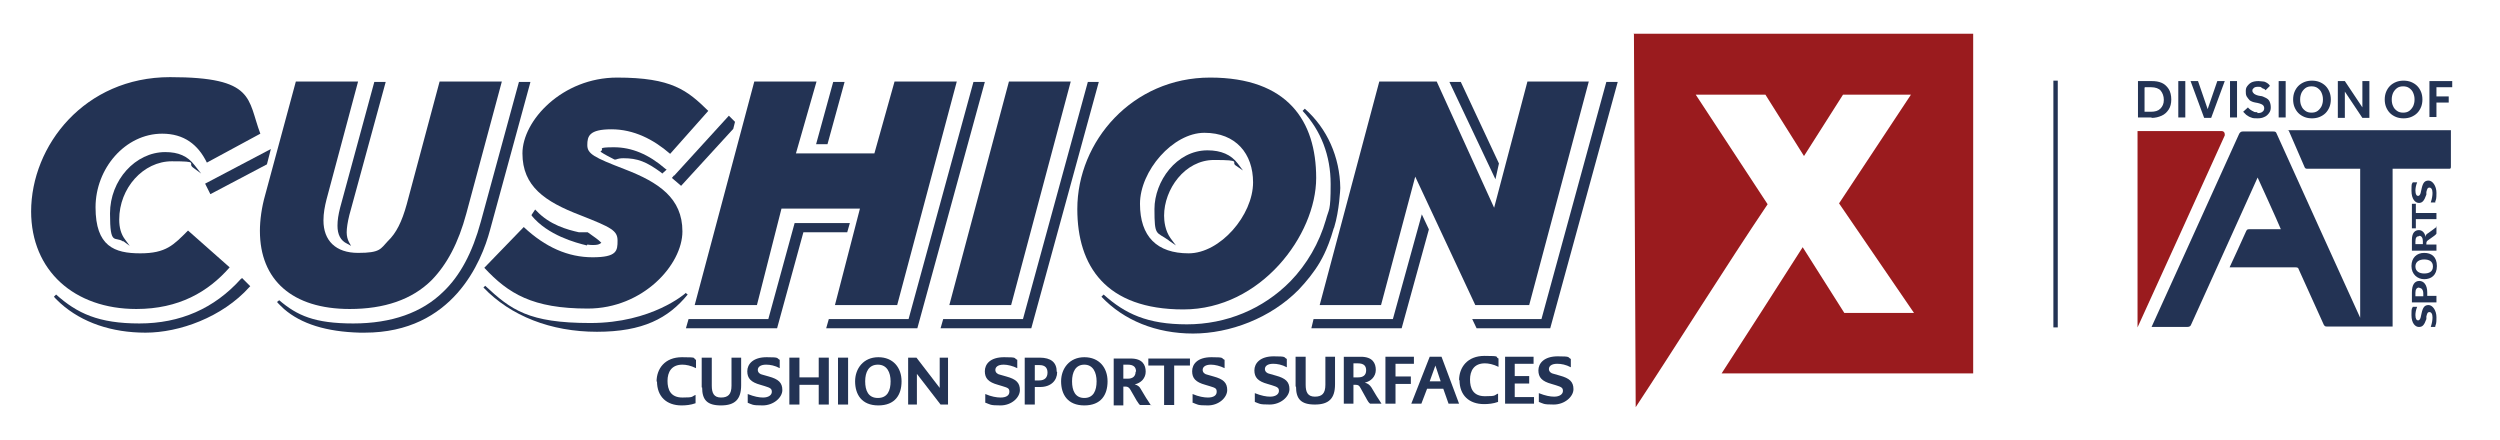 <?xml version="1.0" encoding="UTF-8"?>
<svg id="Layer_1" xmlns="http://www.w3.org/2000/svg" version="1.1" viewBox="0 0 570.4 100.4">
  <!-- Generator: Adobe Illustrator 29.3.1, SVG Export Plug-In . SVG Version: 2.1.0 Build 151)  -->
  <defs>
    <style>
      .st0 {
        fill-rule: evenodd;
      }

      .st0, .st1 {
        fill: #9a1b1e;
      }

      .st2 {
        fill: #233354;
      }

      .st3 {
        fill: #4e8cb3;
      }
    </style>
  </defs>
  <g>
    <g>
      <path class="st2" d="M7.1,48.3c0-15.1,12.2-30.7,31.7-30.7s17.6,5,20.6,12.9l-12.2,6.6c-2-4.1-5.2-6.6-10.2-6.6-8.4,0-15.2,7.9-15.2,16.8s4.3,10.5,10.2,10.5,7.6-1.9,10.9-5.2l9.5,8.4c-4.9,5.6-11.6,9.5-21.3,9.5-14.1,0-24-8.7-24-22.3Z"/>
      <path class="st2" d="M59.3,52.7c0-2.5.4-5.4,1.2-8.2l7-25.9h14.2l-7.2,26.9c-.4,1.6-.7,3.1-.7,4.8,0,4.6,2.8,7.4,7.9,7.4s5.1-.9,6.8-2.7c1.9-1.8,3.2-4.4,4.3-8.4l7.5-28h14.2l-8.1,30.1c-1.8,6.7-4.4,11.6-7.9,15.2-4.5,4.5-10.9,6.6-18.7,6.6-13.1,0-20.5-6.6-20.5-17.8Z"/>
      <path class="st2" d="M110.4,61.2l9.1-9.4c4.9,4.6,10.1,6.9,15.7,6.9s5.7-1.5,5.7-3.8-1.4-3-8.5-5.8c-8.1-3.1-13.2-6.6-13.2-14.1s9.1-17.3,21.6-17.3,16,2.9,20.8,7.6l-8.7,9.8c-3.8-3.3-8.3-5.6-13.4-5.6s-5.5,1.6-5.5,3.6,1.5,2.8,8.5,5.5c7.8,3,13.2,6.6,13.2,14.2s-9,17.6-21.6,17.6-18.1-3.4-23.6-9.3Z"/>
      <path class="st2" d="M172.1,18.6h14.2l-4.7,16.4h17.9l4.6-16.4h14.2l-13.6,51h-14.2l5.7-22h-17.9l-5.6,22h-14.2l13.6-51Z"/>
      <path class="st2" d="M230.2,18.6h14.1l-13.6,51h-14.1l13.6-51Z"/>
      <path class="st2" d="M245.8,47.7c0-15.5,12.6-30,30.3-30s24.2,9.9,24.2,22.9-12.6,30-30.3,30-24.2-9.9-24.2-22.9ZM285.9,41.6c0-6.5-3.9-11.3-11.1-11.3s-14.7,8.7-14.7,16.2,3.9,11.3,11.1,11.3,14.7-8.7,14.7-16.2Z"/>
      <path class="st2" d="M314.7,18.6h13.1l13.1,28.8,7.6-28.8h14l-13.6,51h-12.3l-13.7-29.3-7.8,29.3h-14l13.6-51Z"/>
    </g>
    <g>
      <polygon class="st2" points="48 44.3 60.7 37.6 60.9 37.5 61.8 34 46.8 41.9 48 44.3"/>
      <path class="st2" d="M55,63.6c-6.1,6.8-13.9,10.2-23.2,10.2s-14.2-2.3-19-6.6l-.5.5c.5.6,1,1,1.5,1.5,4.9,4.4,11.7,6.7,19.4,6.7s17.5-3.5,23.7-10.4l.2-.2-1.9-1.9-.2.3Z"/>
      <path class="st2" d="M28.1,55l1.5,1.1-1.1-1.5c-.9-1.2-1.3-2.7-1.3-4.5,0-7.2,5.5-13.3,12-13.3s3.5.4,4.8,1.4l1.9,1.4-1.5-1.9c-1.6-2.1-3.7-3-6.7-3-6.8,0-12.6,6.4-12.6,14s1.1,5.1,3,6.4Z"/>
      <path class="st2" d="M79.2,55.6l.9.5-.5-.9c-.3-.6-.5-1.3-.5-2.2s.2-2.3.6-3.9l8.3-30.4h-2.6l-7.8,28.7c-.4,1.6-.6,2.8-.6,4.1,0,2,.7,3.4,2.2,4.1Z"/>
      <path class="st2" d="M121,18.7h-2.6l-8.7,31.9c-1.9,7-4.7,12.3-8.6,16-4.8,4.7-11.7,7.2-20.5,7.2s-12.8-1.8-16.9-5.3h0c0,0-.5.4-.5.4.5.6,1.1,1.1,1.6,1.6,3.9,3.4,9.7,5.2,17.3,5.4.4,0,.7,0,1.1,0,20.2,0,26.7-16.3,28.6-23.4l9.2-33.7Z"/>
      <path class="st2" d="M156.4,66.9c0,0-7.6,6.8-21.7,6.8s-18.1-3-24-8.5l-.2.2h0s0,0,0,0l-.2.2s0,0,0,0h0c6.2,6.5,15.4,10.1,25.9,10.1s16.3-3.1,20.7-8.5l-.5-.4Z"/>
      <polygon class="st2" points="192.7 18.7 190.1 18.7 186.2 32.9 188.8 32.9 192.7 18.7"/>
      <polygon class="st2" points="193.9 50.9 181.3 50.9 175.3 72.8 157.1 72.8 156.5 74.9 177.3 74.9 183.3 53 193.3 53 193.9 50.9"/>
      <polygon class="st2" points="222.1 18.7 207.3 72.8 189.1 72.8 188.5 74.9 209.3 74.9 224.7 18.7 222.1 18.7"/>
      <polygon class="st2" points="233.4 72.8 215.2 72.8 214.6 74.9 235.3 74.9 250.7 18.7 248.2 18.7 233.4 72.8"/>
      <path class="st2" d="M266.7,54.9l1.6,1.1-1.2-1.6c-1.3-1.8-1.5-4-1.5-5.2,0-6,4.7-12.7,11.4-12.7s3.7.5,5,1.3l1.6,1.1-1.2-1.6c-1.5-2-3.8-3-6.9-3-7.1,0-12.1,7.1-12.1,13.4s.4,5.1,3.2,7.1Z"/>
      <path class="st2" d="M304.4,51.9c1.2-3.9,1.4-8.9,1.4-9-.1-7.1-3-13.6-8.1-18.1l-.5.5c4.2,4.5,6.4,10.2,6.4,16.7s-.4,5.5-1.1,8.2c-1.5,5.2-4.3,10.1-8.1,14-6.2,6.3-14.6,9.8-23.6,9.8s-14.1-2.4-19-6.8l-.5.5c5.1,5.4,12.5,8.4,20.9,8.4s17.7-3.5,24.1-10c1.8-1.9,3.5-4,4.8-6.2,0-.1,1.7-2.5,3.2-7.8Z"/>
      <polygon class="st2" points="342 37.3 333.3 18.7 330.7 18.7 341.2 40.9 342 37.3"/>
      <polygon class="st2" points="366.5 18.7 351.7 72.8 335.9 72.8 336.9 74.9 353.7 74.9 369.1 18.7 366.5 18.7"/>
      <polygon class="st2" points="317.8 72.8 299.7 72.8 299.2 74.9 319.8 74.9 326 52.4 326 52.3 324.4 48.9 317.8 72.8"/>
      <path class="st2" d="M140.3,36.4h.1c0,0,.1,0,.1,0,.5-.2,1.1-.3,1.7-.3,3.3,0,5.3.8,8.7,3.3l.2.2,1-.9-.3-.2c-3.8-3.3-7.7-4.9-11.7-4.9s-2.4.4-2.8.7l-.3.3.3.2c.4.3,1.9,1.1,2.9,1.6Z"/>
      <polygon class="st2" points="167.3 29.4 167.7 27.8 166.3 26.4 153.8 40.1 153.8 40 153.3 40.6 155.4 42.4 167.3 29.4"/>
      <path class="st2" d="M134,55.8c.5.1,1,.1,1.4.1.7,0,1.2-.1,1.5-.3l.3-.2-.3-.3c-.3-.3-1.2-1-2.8-2.1h-.1c0,0-.1,0-.1,0-.5,0-1.1,0-1.8,0-2.7-.6-6.7-1.7-9.7-4.9l-.3-.3-.8,1.2v.2c3.7,4.5,10.1,6.2,12.6,6.8Z"/>
    </g>
  </g>
  <path class="st0" d="M372.7,7.7h77.5v77.5h-57.4c6.2-9.6,12.4-19.2,18.5-28.8l9.5,15h15.9l-17.1-25,16.4-24.8h-15.5l-8.9,14-8.8-14h-15.9l16.4,25c-9.1,13.5-21.4,33.1-30.1,46.3l-.4-85.1Z"/>
  <rect class="st2" x="468.5" y="18.4" width="1" height="56.3"/>
  <path class="st2" d="M490.9,26.9c.9,0,1.6-.2,2.3-.5.7-.3,1.2-.8,1.6-1.4.4-.6.6-1.4.6-2.3s-.2-1.8-.6-2.4c-.4-.6-.9-1.1-1.6-1.4-.7-.3-1.4-.4-2.3-.4h-3.1v8.3h3.1ZM489.4,19.9h1.4c1,0,1.8.3,2.2.8s.7,1.2.7,2.1-.3,1.5-.8,2-1.2.7-2.2.7h-1.4v-5.5Z"/>
  <rect class="st2" x="497" y="18.5" width="1.6" height="8.3"/>
  <polygon class="st2" points="504.5 26.9 507.6 18.5 505.9 18.5 503.7 24.9 501.5 18.5 499.8 18.5 502.9 26.9 504.5 26.9"/>
  <rect class="st2" x="508.8" y="18.5" width="1.6" height="8.3"/>
  <path class="st2" d="M515,25.6c-.3,0-.7,0-.9-.2-.3-.1-.5-.3-.7-.4-.2-.2-.4-.3-.5-.5l-1.1,1c.2.2.4.4.7.7.3.2.7.5,1.1.6.4.2.9.2,1.5.2s1.1-.1,1.5-.3c.5-.2.8-.5,1.1-.9.3-.4.4-.8.4-1.3s-.1-1-.3-1.4-.5-.6-.9-.8c-.4-.2-.8-.4-1.2-.4-.7-.1-1.1-.3-1.4-.5-.2-.2-.4-.4-.4-.7s.1-.4.3-.6.5-.3,1-.3.6,0,.8.2.4.2.6.3.2.2.3.3l1-1c0,0-.1-.2-.2-.3-.1-.1-.3-.3-.5-.4-.2-.1-.5-.3-.8-.3s-.7-.1-1.1-.1c-.6,0-1.2.1-1.6.3-.4.2-.7.5-1,.9s-.3.8-.3,1.2,0,.7.2,1.1c.2.3.4.6.7.9.3.2.7.4,1.3.5.7.1,1.3.3,1.6.5.3.2.4.5.4.8s-.1.6-.4.8c-.2.2-.6.3-1.1.3Z"/>
  <rect class="st2" x="519.9" y="18.5" width="1.6" height="8.3"/>
  <path class="st2" d="M524.4,25.8c.4.4.9.7,1.4.9s1.1.3,1.7.3,1.2-.1,1.7-.3,1-.5,1.4-.9c.4-.4.7-.9.9-1.4.2-.5.3-1.1.3-1.7s-.1-1.2-.3-1.7c-.2-.5-.5-1-.9-1.4-.4-.4-.9-.7-1.4-.9s-1.1-.3-1.7-.3-1.2.1-1.7.3-1,.5-1.4.9-.7.9-.9,1.4c-.2.5-.3,1.1-.3,1.7s.1,1.2.3,1.7c.2.5.5,1,.9,1.4ZM525.1,21.2c.2-.4.5-.8.9-1.1.4-.3.9-.4,1.4-.4s1,.1,1.4.4c.4.3.7.6.9,1.1s.3.9.3,1.5-.1,1-.3,1.5c-.2.4-.5.8-.9,1.1s-.9.4-1.4.4-1-.1-1.4-.4c-.4-.3-.7-.6-.9-1.1-.2-.4-.3-.9-.3-1.5s.1-1,.3-1.5Z"/>
  <polygon class="st2" points="535 20.9 539 26.9 540.6 26.9 540.6 18.5 539 18.5 539 24.5 535 18.5 533.4 18.5 533.4 26.9 535 26.9 535 20.9"/>
  <path class="st2" d="M545.3,25.8c.4.4.9.7,1.4.9s1.1.3,1.7.3,1.2-.1,1.7-.3,1-.5,1.4-.9c.4-.4.7-.9.9-1.4.2-.5.3-1.1.3-1.7s-.1-1.2-.3-1.7c-.2-.5-.5-1-.9-1.4-.4-.4-.9-.7-1.4-.9s-1.1-.3-1.7-.3-1.2.1-1.7.3-1,.5-1.4.9-.7.9-.9,1.4c-.2.5-.3,1.1-.3,1.7s.1,1.2.3,1.7c.2.5.5,1,.9,1.4ZM546,21.2c.2-.4.5-.8.9-1.1.4-.3.9-.4,1.4-.4s1,.1,1.4.4c.4.3.7.6.9,1.1s.3.9.3,1.5-.1,1-.3,1.5c-.2.4-.5.8-.9,1.1s-.9.4-1.4.4-1-.1-1.4-.4c-.4-.3-.7-.6-.9-1.1-.2-.4-.3-.9-.3-1.5s.1-1,.3-1.5Z"/>
  <polygon class="st2" points="555.9 23.4 558.7 23.4 558.7 22 555.9 22 555.9 19.9 559.5 19.9 559.5 18.5 554.3 18.5 554.3 26.7 555.9 26.7 555.9 23.4"/>
  <g>
    <path class="st2" d="M555.7,74.6h-1.1c.3-.9.4-1.6.4-2.2,0-.8-.3-1.2-.7-1.2s-.5.2-.7,1v.6c-.5,1.4-.9,1.8-1.7,1.8s-1.7-.8-1.7-2.7.1-1.3.3-1.9h1c-.3.7-.4,1.4-.4,1.9,0,.9.3,1.2.6,1.2s.5-.3.6-.7l.2-.9c.3-1.4.7-1.9,1.6-1.9s1.8,1.2,1.8,2.8-.1,1.4-.3,2.1Z"/>
    <path class="st2" d="M552,64.1c1,0,1.8.9,1.8,2.6v.8h2.1v1.5h-5.6v-2.3c0-1.7.6-2.6,1.7-2.6ZM552,65.6c-.6,0-.9.4-.9,1.2v.8h1.8v-.6c0-.9-.4-1.3-.9-1.3Z"/>
    <path class="st2" d="M553.1,63.7c-1.5,0-2.9-1.1-2.9-3s1.2-3,2.9-3,2.9.9,2.9,3-1.3,3-2.9,3ZM553.1,59.2c-1.1,0-2,.5-2,1.6s.9,1.6,2,1.6,2-.4,2-1.6-.9-1.6-2-1.6Z"/>
    <path class="st2" d="M555.9,51.6v1.7c-.1.2-.4.4-.5.5l-1.4,1c-.3.2-.4.4-.4.7v.3h2.3v1.4h-5.6v-2.5c0-1.7.8-2.2,1.6-2.2s1.4.7,1.5,1.6h0c0-.4.2-.7.6-.9l1.1-.8c.2-.2.6-.4.9-.7ZM551.9,53.9c-.5,0-.8.3-.8,1.2v.6h1.7v-.7c0-.7-.3-1.2-.8-1.2Z"/>
    <path class="st2" d="M551.2,49.9v2.2h-.9v-5.6h.9s0,2.1,0,2.1h4.7v1.4h-4.7Z"/>
    <path class="st2" d="M555.7,46.2h-1.1c.3-.9.4-1.6.4-2.2,0-.8-.3-1.2-.7-1.2s-.5.2-.7,1v.6c-.5,1.4-.9,1.9-1.7,1.9s-1.7-.8-1.7-2.8.1-1.4.3-1.9h1c-.3.7-.4,1.4-.4,1.9,0,.9.3,1.2.6,1.2s.5-.3.6-.7l.2-.9c.3-1.4.7-1.9,1.6-1.9s1.8,1.2,1.8,2.8-.1,1.4-.3,2.1Z"/>
  </g>
  <path class="st1" d="M507,29.9s-19.3,0-19.3,0v44.8s19.9-43.7,19.9-43.8c0,0,0-.2,0-.3,0-.4-.3-.7-.7-.7Z"/>
  <path class="st2" d="M522.2,29.8s2.8,6.4,3.6,8.3c.1.3.3.4.6.4,3.1,0,11.1,0,12.1,0v34c0,0-18.6-40.9-19.1-42.1-.1-.3-.3-.4-.7-.4-2.3,0-4.7,0-7,0-.4,0-.6.2-.8.5-6.3,14-19.7,43.4-20,44.1.3,0,5.5,0,8,0,.6,0,.9-.1,1.1-.7,5-11,15-33.2,15.1-33.4.5,1.1,4.3,9.4,5.3,11.8-.3,0-7,0-7.2,0-.3,0-.5,0-.7.4-.9,2-3.4,7.5-3.8,8.3.3,0,10.4,0,15.1,0,.4,0,.6.1.7.5,1.9,4.2,3.8,8.4,5.7,12.6.2.3.3.4.7.4,1.7,0,14.8,0,15,0v-36c.2,0,11.1,0,12.8,0,.4,0,.5,0,.5-.5,0-.5,0-8.3,0-8.3h-37.3Z"/>
  <g>
    <path class="st2" d="M599.3,48.3c0-15.1,12.2-30.7,31.7-30.7s17.6,5,20.6,12.9l-12.2,6.6c-2-4.1-5.2-6.6-10.2-6.6-8.4,0-15.2,7.9-15.2,16.8s4.3,10.5,10.2,10.5,7.6-1.9,10.9-5.2l9.5,8.4c-4.9,5.6-11.6,9.5-21.3,9.5-14.1,0-24-8.7-24-22.3Z"/>
    <path class="st2" d="M651.5,52.7c0-2.5.4-5.4,1.2-8.2l7-25.9h14.2l-7.2,26.9c-.4,1.6-.7,3.1-.7,4.8,0,4.6,2.8,7.4,7.9,7.4s5.1-.9,6.8-2.7c1.9-1.8,3.2-4.4,4.3-8.4l7.5-28h14.2l-8.1,30.1c-1.8,6.7-4.4,11.6-7.9,15.2-4.5,4.5-10.9,6.6-18.7,6.6-13.1,0-20.5-6.6-20.5-17.8Z"/>
    <path class="st2" d="M702.6,61.2l9.1-9.4c4.9,4.6,10.1,6.9,15.7,6.9s5.7-1.5,5.7-3.8-1.4-3-8.5-5.8c-8.1-3.1-13.2-6.6-13.2-14.1s9.1-17.3,21.6-17.3,16,2.9,20.8,7.6l-8.7,9.8c-3.8-3.3-8.3-5.6-13.4-5.6s-5.5,1.6-5.5,3.6,1.5,2.8,8.5,5.5c7.8,3,13.2,6.6,13.2,14.2s-9,17.6-21.6,17.6-18.1-3.4-23.6-9.3Z"/>
    <path class="st2" d="M764.3,18.6h14.2l-4.7,16.4h17.9l4.6-16.4h14.2l-13.6,51h-14.2l5.7-22h-17.9l-5.6,22h-14.2l13.6-51Z"/>
    <path class="st2" d="M822.4,18.6h14.1l-13.6,51h-14.1l13.6-51Z"/>
    <path class="st2" d="M838,47.7c0-15.5,12.6-30,30.3-30s24.2,9.9,24.2,22.9-12.6,30-30.3,30-24.2-9.9-24.2-22.9ZM878.2,41.6c0-6.5-3.9-11.3-11.1-11.3s-14.7,8.7-14.7,16.2,3.9,11.3,11.1,11.3,14.7-8.7,14.7-16.2Z"/>
    <path class="st2" d="M907,18.6h13.1l13.1,28.8,7.6-28.8h14l-13.6,51h-12.3l-13.7-29.3-7.8,29.3h-14l13.6-51Z"/>
  </g>
  <path class="st0" d="M964.9,7.7h77.5v77.5h-57.4c6.2-9.6,12.4-19.2,18.5-28.8l9.5,15h15.9l-17.1-25,16.4-24.8h-15.5l-8.9,14-8.8-14h-15.9l16.4,25c-9.1,13.5-21.4,33.1-30.1,46.3l-.4-85.1Z"/>
  <g>
    <path class="st2" d="M733.4,81.8c0,1.9-1.4,3.4-3.9,3.4h-1.2v4.1h-2.3v-10.7h3.4c2.6,0,3.9,1.1,3.9,3.2ZM731.2,81.9c0-1.1-.6-1.7-1.8-1.7h-1.1v3.5h1c1.3,0,1.9-.7,1.9-1.8Z"/>
    <path class="st2" d="M743.5,89.3h-2.6c-.3-.2-.6-.7-.7-.9l-1.5-2.7c-.3-.6-.6-.7-1.1-.7h-.5v4.3h-2.2v-10.7h3.9c2.7,0,3.4,1.5,3.4,3s-1.1,2.6-2.5,2.9h0c.7.2,1.1.5,1.5,1.1l1.2,2c.3.4.7,1.1,1.1,1.7ZM740,81.8c0-1-.5-1.6-1.9-1.6h-1v3.2h1.1c1.1,0,1.8-.5,1.8-1.6Z"/>
    <path class="st2" d="M751,87.7v1.6h-6.6v-10.7h6.5v1.6s-4.3,0-4.3,0v2.8h3.3v1.7h-3.3v3.1h4.4Z"/>
    <path class="st2" d="M764.6,78.6v10.7h-2.1v-7.6l-2.9,7.6h-2l-3-7.4v7.4h-1.9v-10.7h2.9l3.1,8,3.2-8h2.7Z"/>
    <path class="st2" d="M766.7,78.6h2.3v10.7h-2.3v-10.7Z"/>
    <path class="st2" d="M771.1,85.4v-6.8h2.3v6.4c0,1.7.5,2.7,2.1,2.7s2.4-.7,2.4-2.7v-6.4h2.2v6.3c0,3.2-1.4,4.6-4.6,4.6s-4.3-1.3-4.3-4.1Z"/>
    <path class="st2" d="M794,78.6v10.7h-2.1v-7.6l-2.9,7.6h-2l-3-7.4v7.4h-1.9v-10.7h2.9l3.1,8,3.2-8h2.7Z"/>
    <path class="st2" d="M799.8,84.1c0-3,1.9-5.6,5.8-5.6s2.3.2,3.2.6v1.9c-1.2-.6-2.3-.8-3.1-.8-2.5,0-3.4,1.7-3.4,3.7s.7,3.8,3.4,3.8,2-.2,3-.6v1.9c-1.1.4-2.2.5-3.2.5-3.4,0-5.6-2-5.6-5.5Z"/>
    <path class="st2" d="M810,85.4v-6.8h2.3v6.4c0,1.7.5,2.7,2.1,2.7s2.4-.7,2.4-2.7v-6.4h2.2v6.3c0,3.2-1.4,4.6-4.6,4.6s-4.3-1.3-4.3-4.1Z"/>
    <path class="st2" d="M820.6,88.9v-2c1.5.6,2.6.8,3.5.8,1.3,0,2-.6,2-1.3s-.3-.9-1.6-1.3l-1-.3c-2.2-.6-3-1.5-3-3.1s1.3-3.2,4.4-3.2,2.2.2,3,.6v1.9c-1.1-.6-2.2-.8-3.1-.8-1.4,0-1.9.6-1.9,1.2s.5,1,1.1,1.1l1.4.4c2.2.6,3.1,1.4,3.1,3.1s-2,3.5-4.5,3.5-2.3-.2-3.4-.6Z"/>
    <path class="st2" d="M839,78.6v10.7h-2.3v-4.5h-4.4v4.5h-2.3v-10.7h2.3v4.5h4.4v-4.5h2.3Z"/>
    <path class="st2" d="M841.2,78.6h2.3v10.7h-2.3v-10.7Z"/>
    <path class="st2" d="M845.1,84c0-2.9,1.9-5.5,5.3-5.5s5.3,2.4,5.3,5.5-1.5,5.5-5.3,5.5-5.3-2.5-5.3-5.5ZM853.2,84c0-2-.8-3.8-2.9-3.8s-2.9,1.7-2.9,3.8.7,3.8,2.9,3.8,2.9-1.7,2.9-3.8Z"/>
    <path class="st2" d="M866.3,78.6v10.7h-1.7l-5.4-7v7h-2v-10.7h1.9l5.3,6.9v-6.9h2Z"/>
    <path class="st2" d="M871.8,88.9v-2c1.5.6,2.6.8,3.5.8,1.3,0,2-.6,2-1.3s-.3-.9-1.6-1.3l-1-.3c-2.2-.6-3-1.5-3-3.1s1.3-3.2,4.4-3.2,2.2.2,3,.6v1.9c-1.1-.6-2.2-.8-3.1-.8-1.4,0-1.9.6-1.9,1.2s.5,1,1.1,1.1l1.4.4c2.2.6,3.1,1.4,3.1,3.1s-2,3.5-4.5,3.5-2.3-.2-3.4-.6Z"/>
    <path class="st2" d="M881.2,85.4v-6.8h2.3v6.4c0,1.7.5,2.7,2.1,2.7s2.4-.7,2.4-2.7v-6.4h2.2v6.3c0,3.2-1.4,4.6-4.6,4.6s-4.3-1.3-4.3-4.1Z"/>
    <path class="st2" d="M900.7,89.3h-2.6c-.3-.2-.6-.7-.7-.9l-1.5-2.7c-.3-.6-.6-.7-1.1-.7h-.5v4.3h-2.2v-10.7h3.9c2.7,0,3.4,1.5,3.4,3s-1.1,2.6-2.5,2.9h0c.7.2,1.1.5,1.5,1.1l1.2,2c.3.4.7,1.1,1.1,1.7ZM897.3,81.8c0-1-.5-1.6-1.9-1.6h-1v3.2h1.1c1.1,0,1.8-.5,1.8-1.6Z"/>
    <path class="st2" d="M903.9,83.2h3.5v1.7h-3.5v4.5h-2.3v-10.7h6.5v1.6s-4.2,0-4.2,0v2.9Z"/>
    <path class="st2" d="M918.5,89.3h-2.5l-1.2-3.4h-3.7l-1.3,3.4h-2.3l4.2-10.7h2.7l4,10.7ZM914.3,84.2l-1.2-3.6-1.3,3.6h2.5Z"/>
    <path class="st2" d="M918.5,84.1c0-3,1.9-5.6,5.8-5.6s2.3.2,3.2.6v1.9c-1.2-.6-2.3-.8-3.1-.8-2.5,0-3.4,1.7-3.4,3.7s.7,3.8,3.4,3.8,2-.2,3-.6v1.9c-1.1.4-2.2.5-3.2.5-3.4,0-5.6-2-5.6-5.5Z"/>
    <path class="st2" d="M935.5,87.7v1.6h-6.6v-10.7h6.5v1.6s-4.3,0-4.3,0v2.8h3.3v1.7h-3.3v3.1h4.4Z"/>
    <path class="st2" d="M936.7,88.9v-2c1.5.6,2.6.8,3.5.8,1.3,0,2-.6,2-1.3s-.3-.9-1.6-1.3l-1-.3c-2.2-.6-3-1.5-3-3.1s1.3-3.2,4.4-3.2,2.2.2,3,.6v1.9c-1.1-.6-2.2-.8-3.1-.8-1.4,0-1.9.6-1.9,1.2s.5,1,1.1,1.1l1.4.4c2.2.6,3.1,1.4,3.1,3.1s-2,3.5-4.5,3.5-2.3-.2-3.4-.6Z"/>
  </g>
  <g>
    <rect class="st2" x="1060.7" y="18.4" width="1" height="56.3"/>
    <g>
      <g>
        <path class="st3" d="M1083.1,26.9c.9,0,1.6-.2,2.3-.5.7-.3,1.2-.8,1.6-1.4.4-.6.6-1.4.6-2.3s-.2-1.8-.6-2.4c-.4-.6-.9-1.1-1.6-1.4-.7-.3-1.4-.4-2.3-.4h-3.1v8.3h3.1ZM1081.6,19.9h1.4c1,0,1.8.3,2.2.8s.7,1.2.7,2.1-.3,1.5-.8,2-1.2.7-2.2.7h-1.4v-5.5Z"/>
        <rect class="st3" x="1089.2" y="18.5" width="1.6" height="8.3"/>
        <polygon class="st3" points="1096.7 26.9 1099.8 18.5 1098.1 18.5 1095.9 24.9 1093.7 18.5 1092 18.5 1095.1 26.9 1096.7 26.9"/>
        <rect class="st3" x="1101" y="18.5" width="1.6" height="8.3"/>
        <path class="st3" d="M1107.2,25.6c-.3,0-.7,0-.9-.2-.3-.1-.5-.3-.7-.4-.2-.2-.4-.3-.5-.5l-1.1,1c.2.2.4.4.7.7.3.2.7.5,1.1.6.4.2.9.2,1.5.2s1.1-.1,1.5-.3c.5-.2.8-.5,1.1-.9.3-.4.4-.8.4-1.3s-.1-1-.3-1.4-.5-.6-.9-.8c-.4-.2-.8-.4-1.2-.4-.7-.1-1.1-.3-1.4-.5-.2-.2-.4-.4-.4-.7s.1-.4.3-.6.5-.3,1-.3.6,0,.8.2.4.2.6.3.2.2.3.3l1-1c0,0-.1-.2-.2-.3-.1-.1-.3-.3-.5-.4-.2-.1-.5-.3-.8-.3s-.7-.1-1.1-.1c-.6,0-1.2.1-1.6.3-.4.2-.7.5-1,.9s-.3.8-.3,1.2,0,.7.2,1.1c.2.3.4.6.7.9.3.2.7.4,1.3.5.7.1,1.3.3,1.6.5.3.2.4.5.4.8s-.1.6-.4.8c-.2.2-.6.3-1.1.3Z"/>
        <rect class="st3" x="1112.1" y="18.5" width="1.6" height="8.3"/>
        <path class="st3" d="M1116.6,25.8c.4.4.9.7,1.4.9s1.1.3,1.7.3,1.2-.1,1.7-.3,1-.5,1.4-.9c.4-.4.7-.9.9-1.4.2-.5.3-1.1.3-1.7s-.1-1.2-.3-1.7c-.2-.5-.5-1-.9-1.4-.4-.4-.9-.7-1.4-.9s-1.1-.3-1.7-.3-1.2.1-1.7.3-1,.5-1.4.9-.7.9-.9,1.4c-.2.5-.3,1.1-.3,1.7s.1,1.2.3,1.7c.2.5.5,1,.9,1.4ZM1117.3,21.2c.2-.4.5-.8.9-1.1.4-.3.9-.4,1.4-.4s1,.1,1.4.4c.4.3.7.6.9,1.1s.3.9.3,1.5-.1,1-.3,1.5c-.2.4-.5.8-.9,1.1s-.9.4-1.4.4-1-.1-1.4-.4c-.4-.3-.7-.6-.9-1.1-.2-.4-.3-.9-.3-1.5s.1-1,.3-1.5Z"/>
        <polygon class="st3" points="1127.2 20.9 1131.2 26.9 1132.8 26.9 1132.8 18.5 1131.2 18.5 1131.2 24.5 1127.2 18.5 1125.6 18.5 1125.6 26.9 1127.2 26.9 1127.2 20.9"/>
        <path class="st3" d="M1137.5,25.8c.4.4.9.7,1.4.9s1.1.3,1.7.3,1.2-.1,1.7-.3,1-.5,1.4-.9c.4-.4.7-.9.9-1.4.2-.5.3-1.1.3-1.7s-.1-1.2-.3-1.7c-.2-.5-.5-1-.9-1.4-.4-.4-.9-.7-1.4-.9s-1.1-.3-1.7-.3-1.2.1-1.7.3-1,.5-1.4.9-.7.9-.9,1.4c-.2.5-.3,1.1-.3,1.7s.1,1.2.3,1.7c.2.5.5,1,.9,1.4ZM1138.2,21.2c.2-.4.5-.8.9-1.1.4-.3.9-.4,1.4-.4s1,.1,1.4.4c.4.3.7.6.9,1.1s.3.9.3,1.5-.1,1-.3,1.5c-.2.4-.5.8-.9,1.1s-.9.4-1.4.4-1-.1-1.4-.4c-.4-.3-.7-.6-.9-1.1-.2-.4-.3-.9-.3-1.5s.1-1,.3-1.5Z"/>
        <polygon class="st3" points="1148.1 23.4 1150.9 23.4 1150.9 22 1148.1 22 1148.1 19.9 1151.7 19.9 1151.7 18.5 1146.5 18.5 1146.5 26.7 1148.1 26.7 1148.1 23.4"/>
        <g>
          <path class="st2" d="M1147.9,74.6h-1.1c.3-.9.4-1.6.4-2.2,0-.8-.3-1.2-.7-1.2s-.5.2-.7,1v.6c-.5,1.4-.9,1.8-1.7,1.8s-1.7-.8-1.7-2.7.1-1.3.3-1.9h1c-.3.7-.4,1.4-.4,1.9,0,.9.3,1.2.6,1.2s.5-.3.6-.7l.2-.9c.3-1.4.7-1.9,1.6-1.9s1.8,1.2,1.8,2.8-.1,1.4-.3,2.1Z"/>
          <path class="st2" d="M1144.2,64.1c1,0,1.8.9,1.8,2.6v.8h2.1v1.5h-5.6v-2.3c0-1.7.6-2.6,1.7-2.6ZM1144.2,65.6c-.6,0-.9.4-.9,1.2v.8h1.8v-.6c0-.9-.4-1.3-.9-1.3Z"/>
          <path class="st2" d="M1145.3,63.7c-1.5,0-2.9-1.1-2.9-3s1.2-3,2.9-3,2.9.9,2.9,3-1.3,3-2.9,3ZM1145.3,59.2c-1.1,0-2,.5-2,1.6s.9,1.6,2,1.6,2-.4,2-1.6-.9-1.6-2-1.6Z"/>
          <path class="st2" d="M1148.1,51.6v1.7c-.1.2-.4.4-.5.5l-1.4,1c-.3.2-.4.4-.4.7v.3h2.3v1.4h-5.6v-2.5c0-1.7.8-2.2,1.6-2.2s1.4.7,1.5,1.6h0c0-.4.2-.7.6-.9l1.1-.8c.2-.2.6-.4.9-.7ZM1144.1,53.9c-.5,0-.8.3-.8,1.2v.6h1.7v-.7c0-.7-.3-1.2-.8-1.2Z"/>
          <path class="st2" d="M1143.4,49.9v2.2h-.9v-5.6h.9s0,2.1,0,2.1h4.7v1.4h-4.7Z"/>
          <path class="st2" d="M1147.9,46.2h-1.1c.3-.9.4-1.6.4-2.2,0-.8-.3-1.2-.7-1.2s-.5.2-.7,1v.6c-.5,1.4-.9,1.9-1.7,1.9s-1.7-.8-1.7-2.8.1-1.4.3-1.9h1c-.3.7-.4,1.4-.4,1.9,0,.9.3,1.2.6,1.2s.5-.3.6-.7l.2-.9c.3-1.4.7-1.9,1.6-1.9s1.8,1.2,1.8,2.8-.1,1.4-.3,2.1Z"/>
        </g>
        <path class="st1" d="M1099.2,29.9s-19.3,0-19.3,0v44.8s19.9-43.7,19.9-43.8c0,0,0-.2,0-.3,0-.4-.3-.7-.7-.7Z"/>
      </g>
      <path class="st2" d="M1114.4,29.8s2.8,6.4,3.6,8.3c.1.3.3.4.6.4,3.1,0,11.1,0,12.1,0v34c0,0-18.6-40.9-19.1-42.1-.1-.3-.3-.4-.7-.4-2.3,0-4.7,0-7,0-.4,0-.6.2-.8.5-6.3,14-19.7,43.4-20,44.1.3,0,5.5,0,8,0,.6,0,.9-.1,1.1-.7,5-11,15-33.2,15.1-33.4.5,1.1,4.3,9.4,5.3,11.8-.3,0-7,0-7.2,0-.3,0-.5,0-.7.4-.9,2-3.4,7.5-3.8,8.3.3,0,10.4,0,15.1,0,.4,0,.6.1.7.5,1.9,4.2,3.8,8.4,5.7,12.6.2.3.3.4.7.4,1.7,0,14.8,0,15,0v-36c.2,0,11.1,0,12.8,0,.4,0,.5,0,.5-.5,0-.5,0-8.3,0-8.3h-37.3Z"/>
    </g>
  </g>
  <g>
    <path class="st2" d="M149.8,87.1c0-3,1.9-5.6,5.8-5.6s2.3.2,3.2.6v1.9c-1.2-.6-2.3-.8-3.1-.8-2.5,0-3.4,1.7-3.4,3.7s.7,3.8,3.4,3.8,2-.2,3-.6v1.9c-1.1.4-2.2.5-3.2.5-3.4,0-5.6-2-5.6-5.5Z"/>
    <path class="st2" d="M160.1,88.4v-6.8h2.3v6.4c0,1.7.5,2.7,2.1,2.7s2.4-.7,2.4-2.7v-6.4h2.2v6.3c0,3.2-1.4,4.6-4.6,4.6s-4.3-1.3-4.3-4.1Z"/>
    <path class="st2" d="M170.6,91.9v-2c1.5.6,2.6.8,3.5.8,1.3,0,2-.6,2-1.3s-.3-.9-1.6-1.3l-1-.3c-2.2-.6-3-1.5-3-3.1s1.3-3.2,4.4-3.2,2.2.2,3,.6v1.9c-1.1-.6-2.2-.8-3.1-.8-1.4,0-1.9.6-1.9,1.2s.5,1,1.1,1.1l1.4.4c2.2.6,3.1,1.4,3.1,3.1s-2,3.5-4.5,3.5-2.3-.2-3.4-.6Z"/>
    <path class="st2" d="M189.1,81.6v10.7h-2.3v-4.5h-4.4v4.5h-2.3v-10.7h2.3v4.5h4.4v-4.5h2.3Z"/>
    <path class="st2" d="M191.2,81.6h2.3v10.7h-2.3v-10.7Z"/>
    <path class="st2" d="M195.1,87c0-2.9,1.9-5.5,5.3-5.5s5.3,2.4,5.3,5.5-1.5,5.5-5.3,5.5-5.3-2.5-5.3-5.5ZM203.2,87c0-2-.8-3.8-2.9-3.8s-2.9,1.7-2.9,3.8.7,3.8,2.9,3.8,2.9-1.7,2.9-3.8Z"/>
    <path class="st2" d="M216.3,81.6v10.7h-1.7l-5.4-7v7h-2v-10.7h1.9l5.3,6.9v-6.9h2Z"/>
  </g>
  <path class="st2" d="M286.3,91.7v-2c1.5.6,2.6.8,3.5.8,1.3,0,2-.6,2-1.3s-.3-.9-1.6-1.3l-1-.3c-2.2-.6-3-1.5-3-3.1s1.3-3.2,4.4-3.2,2.2.2,3,.6v1.9c-1.1-.6-2.2-.8-3.1-.8-1.4,0-1.9.6-1.9,1.2s.5,1,1.1,1.1l1.4.4c2.2.6,3.1,1.4,3.1,3.1s-2,3.5-4.5,3.5-2.3-.2-3.4-.6Z"/>
  <path class="st2" d="M295.6,88.2v-6.8h2.3v6.4c0,1.7.5,2.7,2.1,2.7s2.4-.7,2.4-2.7v-6.4h2.2v6.3c0,3.2-1.4,4.6-4.6,4.6s-4.3-1.3-4.3-4.1Z"/>
  <path class="st2" d="M315.2,92.1h-2.6c-.3-.2-.6-.7-.7-.9l-1.5-2.7c-.3-.6-.6-.7-1.1-.7h-.5v4.3h-2.2v-10.7h3.9c2.7,0,3.4,1.5,3.4,3s-1.1,2.6-2.5,2.9h0c.7.2,1.1.5,1.5,1.1l1.2,2c.3.4.7,1.1,1.1,1.7ZM311.7,84.5c0-1-.5-1.6-1.9-1.6h-1v3.2h1.1c1.1,0,1.8-.5,1.8-1.6Z"/>
  <path class="st2" d="M318.4,85.9h3.5v1.7h-3.5v4.5h-2.3v-10.7h6.5v1.6s-4.2,0-4.2,0v2.9Z"/>
  <path class="st2" d="M333,92.1h-2.5l-1.2-3.4h-3.7l-1.3,3.4h-2.3l4.2-10.7h2.7l4,10.7ZM328.7,87l-1.2-3.6-1.3,3.6h2.5Z"/>
  <path class="st2" d="M332.9,86.8c0-3,1.9-5.6,5.8-5.6s2.3.2,3.2.6v1.9c-1.2-.6-2.3-.8-3.1-.8-2.5,0-3.4,1.7-3.4,3.7s.7,3.8,3.4,3.8,2-.2,3-.6v1.9c-1.1.4-2.2.5-3.2.5-3.4,0-5.6-2-5.6-5.5Z"/>
  <path class="st2" d="M350,90.5v1.6h-6.6v-10.7h6.5v1.6s-4.3,0-4.3,0v2.8h3.3v1.7h-3.3v3.1h4.4Z"/>
  <path class="st2" d="M351.1,91.7v-2c1.5.6,2.6.8,3.5.8,1.3,0,2-.6,2-1.3s-.3-.9-1.6-1.3l-1-.3c-2.2-.6-3-1.5-3-3.1s1.3-3.2,4.4-3.2,2.2.2,3,.6v1.9c-1.1-.6-2.2-.8-3.1-.8-1.4,0-1.9.6-1.9,1.2s.5,1,1.1,1.1l1.4.4c2.2.6,3.1,1.4,3.1,3.1s-2,3.5-4.5,3.5-2.3-.2-3.4-.6Z"/>
  <g>
    <path class="st2" d="M224.8,91.9v-2c1.4.6,2.6.8,3.5.8,1.3,0,2-.5,2-1.3s-.3-.9-1.6-1.3l-1-.3c-2.2-.6-3-1.5-3-3.1s1.2-3.2,4.4-3.2,2.1.2,3,.6v1.9c-1-.5-2.2-.8-3.1-.8-1.4,0-1.9.6-1.9,1.2s.5,1,1.1,1.1l1.4.4c2.2.6,3.1,1.4,3.1,3.1s-1.9,3.5-4.4,3.5-2.3-.2-3.4-.6Z"/>
    <path class="st2" d="M241.2,84.9c0,1.9-1.4,3.4-3.9,3.4h-1.2v4h-2.3v-10.7h3.4c2.6,0,3.9,1.1,3.9,3.2ZM239,85c0-1.1-.6-1.7-1.8-1.7h-1.1v3.5h1c1.3,0,1.9-.7,1.9-1.8Z"/>
    <path class="st2" d="M242.1,87c0-2.9,1.9-5.5,5.3-5.5s5.3,2.4,5.3,5.5-1.5,5.5-5.3,5.5-5.3-2.5-5.3-5.5ZM250.2,87c0-2-.8-3.8-2.8-3.8s-2.8,1.7-2.8,3.8.7,3.8,2.8,3.8,2.8-1.7,2.8-3.8Z"/>
    <path class="st2" d="M262.7,92.4h-2.6c-.3-.2-.5-.7-.7-.9l-1.5-2.6c-.3-.5-.6-.7-1.1-.7h-.5v4.3h-2.2v-10.7h3.9c2.7,0,3.4,1.5,3.4,3s-1.1,2.6-2.5,2.9h0c.7.2,1.1.5,1.4,1.1l1.2,2c.3.4.7,1.1,1.1,1.7ZM259.2,84.8c0-1-.5-1.6-1.9-1.6h-1v3.2h1c1.1,0,1.8-.5,1.8-1.6Z"/>
    <path class="st2" d="M265.7,83.4h-3.7v-1.6h9.5v1.6s-3.6,0-3.6,0v9h-2.3v-9Z"/>
    <path class="st2" d="M272.1,91.9v-2c1.4.6,2.6.8,3.5.8,1.3,0,2-.5,2-1.3s-.3-.9-1.6-1.3l-1-.3c-2.2-.6-3-1.5-3-3.1s1.2-3.2,4.4-3.2,2.1.2,3,.6v1.9c-1-.5-2.2-.8-3.1-.8-1.4,0-1.9.6-1.9,1.2s.5,1,1.1,1.1l1.4.4c2.2.6,3.1,1.4,3.1,3.1s-1.9,3.5-4.4,3.5-2.3-.2-3.4-.6Z"/>
  </g>
</svg>